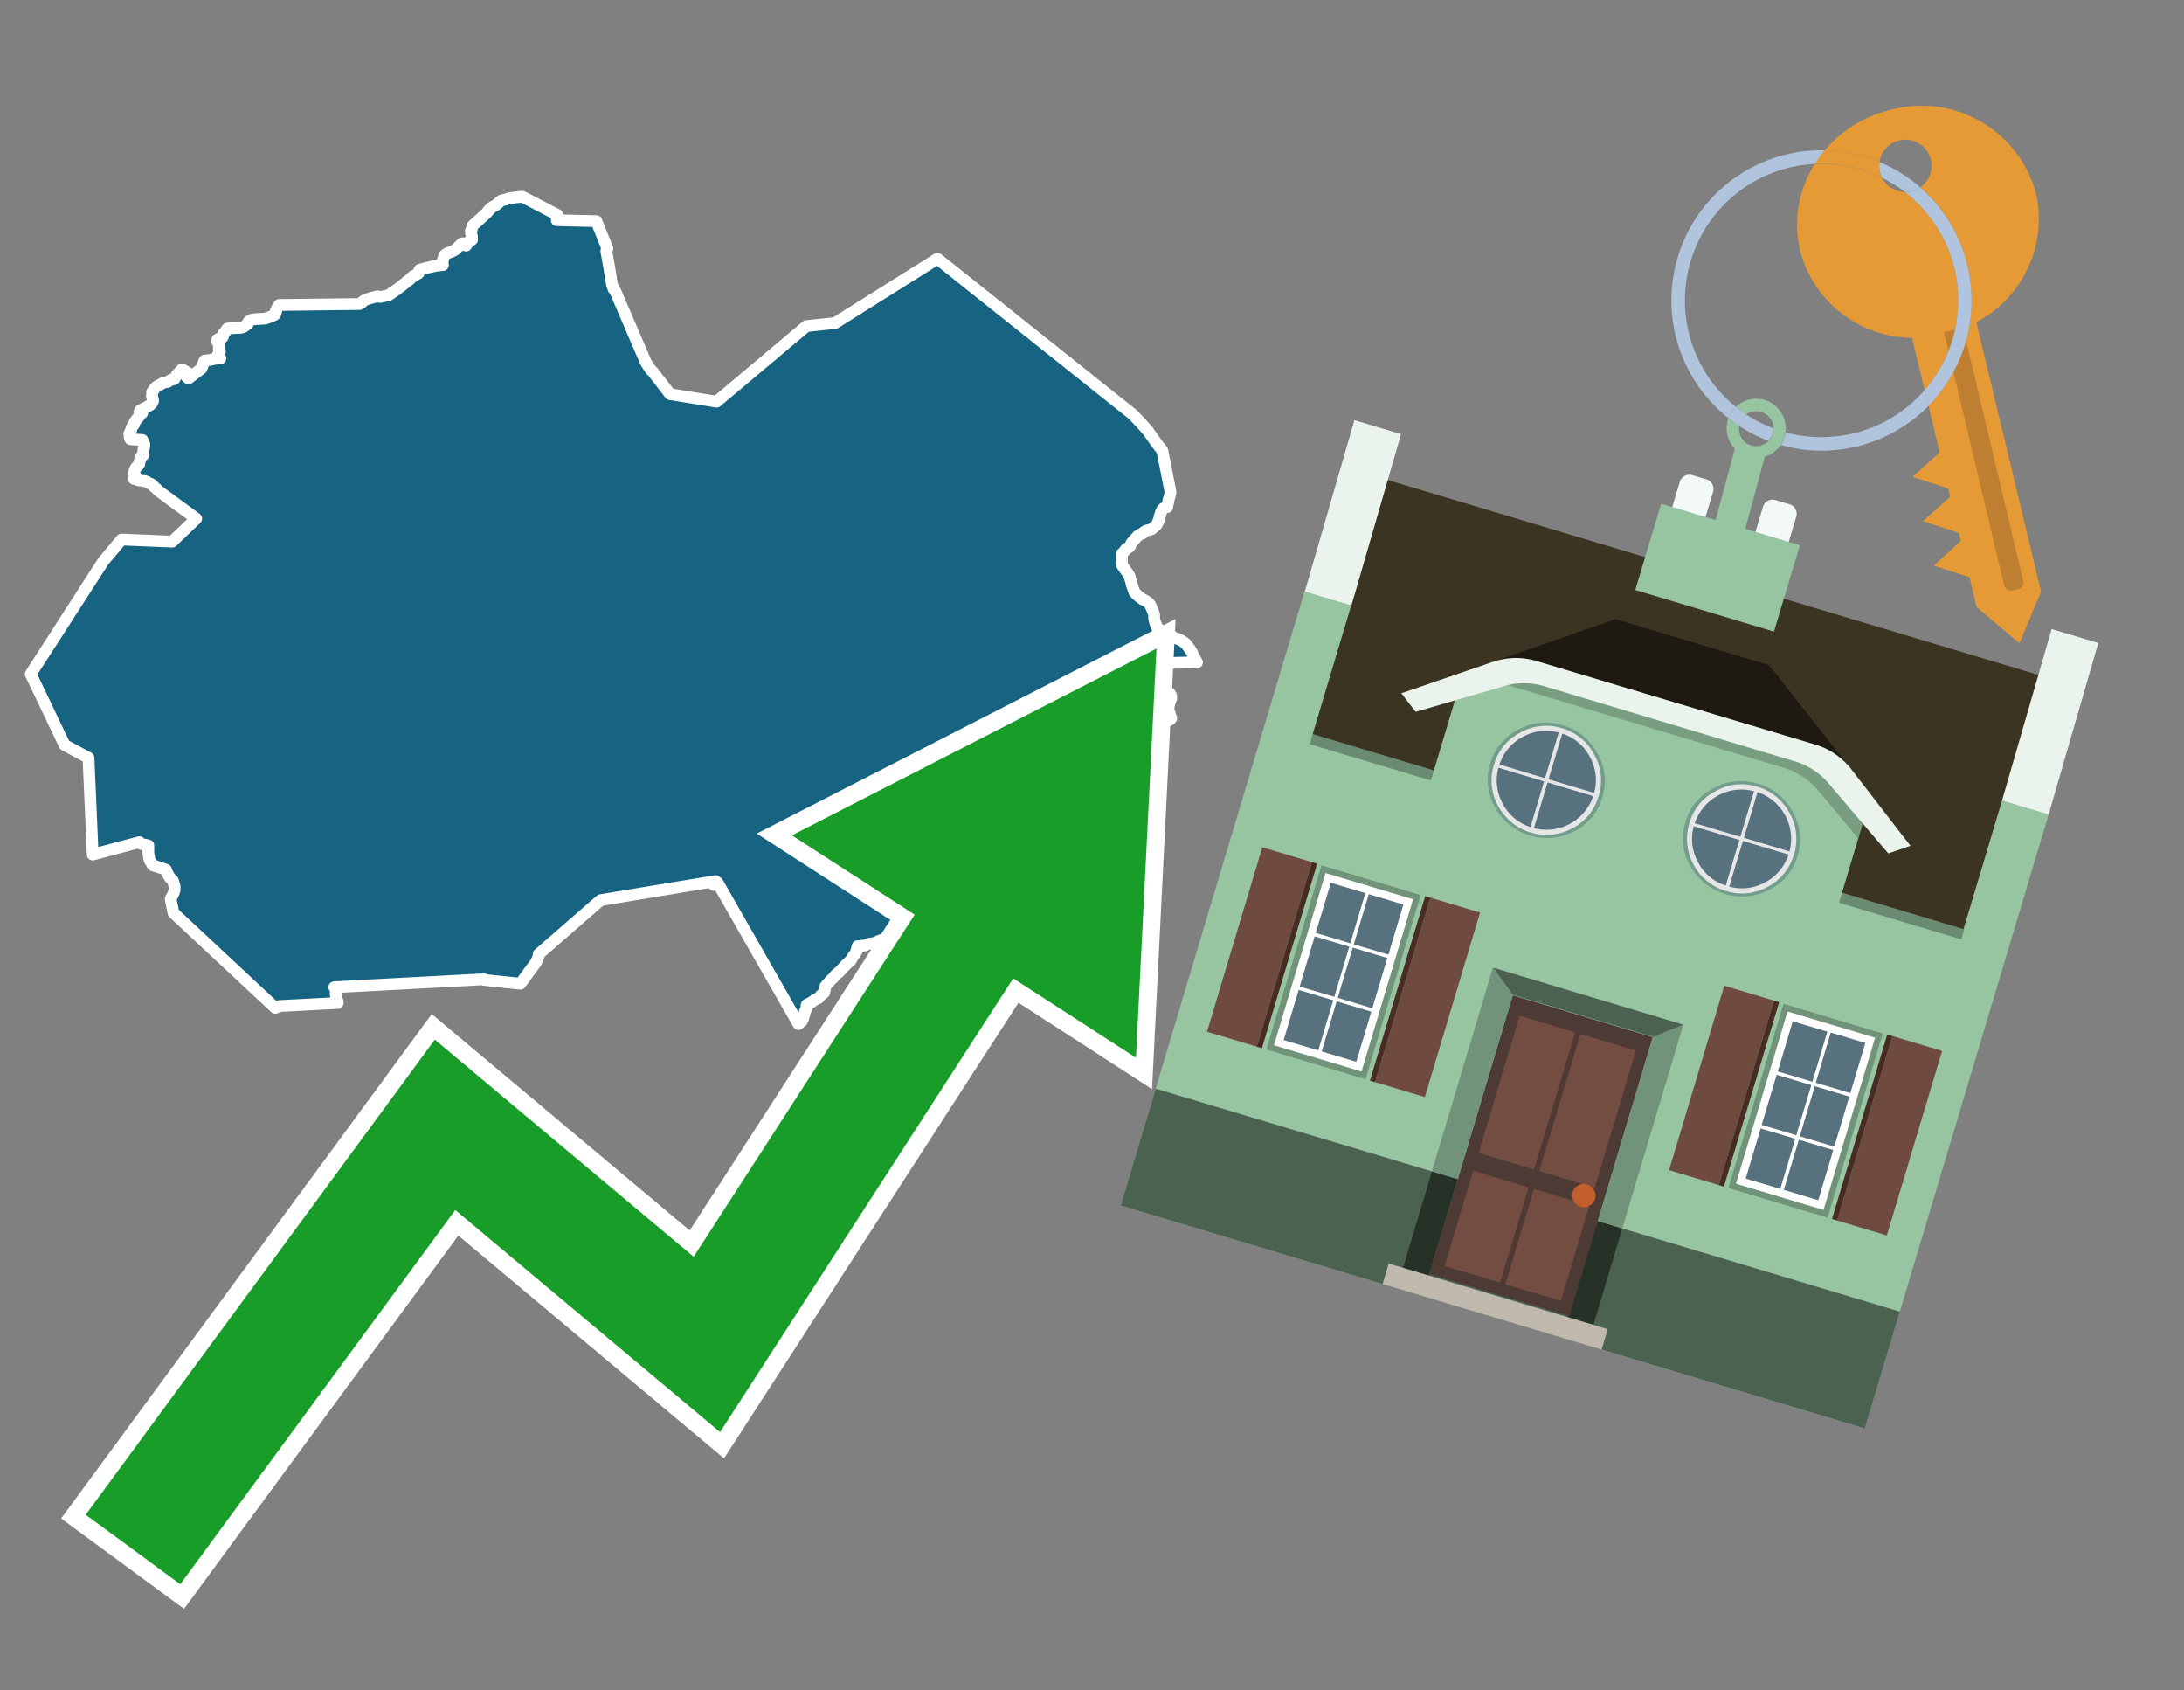 <svg id="Text" xmlns="http://www.w3.org/2000/svg" width="93.05" height="72" viewBox="0 0 93.05 72"><rect x="0" y="0" width="93.05" height="72" fill="#808080" stroke="none"/><polygon points="1.31,28.71 4.4,23.91 5.18,22.98 7.34,23.07 8.36,22.09 7.94,21.78 7.27,21.29 7.08,21.15 7.04,21.12 6.78,20.93 6.74,20.89 6.69,20.84 6.64,20.8 6.61,20.77 6.57,20.74 6.54,20.7 6.5,20.66 6.46,20.63 6.41,20.6 6.32,20.57 6.26,20.52 6.16,20.49 5.89,20.46 5.82,20.43 5.71,20.4 5.71,20.37 5.75,20.34 5.77,20.29 5.76,20.26 5.75,20.23 5.74,20.2 5.72,20.17 5.73,20.13 5.72,20.1 5.73,20.07 5.74,20.03 5.75,20 5.76,19.97 5.78,19.94 5.8,19.91 5.83,19.88 5.88,19.84 5.91,19.8 5.93,19.77 5.92,19.74 5.94,19.71 5.94,19.68 5.95,19.65 5.97,19.6 5.98,19.57 5.97,19.54 6.01,19.46 6.05,19.43 6.09,19.4 6.12,19.37 6.1,19.34 6.1,19.27 6.11,19.24 6.11,19.16 6.12,19.1 6.14,19.05 6.15,19 6.15,18.97 6.15,18.93 6.14,18.9 6.1,18.84 6.09,18.79 6.07,18.74 5.56,18.71 5.54,18.68 5.53,18.65 5.52,18.62 5.52,18.58 5.52,18.54 5.51,18.5 5.51,18.47 5.53,18.44 5.59,18.31 5.6,18.24 5.63,18.19 5.65,18.14 5.67,18.11 5.71,18.08 5.71,18.05 5.74,17.99 5.77,17.94 5.79,17.9 5.83,17.85 5.86,17.82 5.9,17.77 5.93,17.74 5.96,17.7 6.02,17.62 6.06,17.59 5.94,17.56 5.95,17.53 5.96,17.5 6,17.46 6.07,17.43 6.12,17.4 6.2,17.37 6.24,17.34 6.3,17.31 6.35,17.28 6.4,17.25 6.44,17.21 6.48,17.17 6.5,17.14 6.52,17.08 6.52,17.05 6.51,17 6.5,16.96 6.49,16.93 6.48,16.9 6.47,16.87 6.48,16.82 6.48,16.76 6.49,16.73 6.48,16.7 6.5,16.67 6.53,16.64 6.54,16.61 6.57,16.58 6.59,16.55 6.61,16.52 6.64,16.49 6.71,16.44 6.79,16.4 6.87,16.36 6.91,16.33 6.96,16.3 7.14,16.27 7.18,16.24 7.23,16.21 7.28,16.18 7.43,16.15 7.46,16.09 7.51,16 7.53,15.97 7.55,15.94 7.59,15.9 7.7,15.79 7.75,15.73 7.98,15.86 7.95,16.05 8.03,16.12 8.58,15.7 8.59,15.67 8.63,15.59 8.64,15.56 8.65,15.52 8.66,15.49 8.69,15.4 8.71,15.36 8.96,15.33 9.11,15.29 9.39,15.26 9.36,15.23 9.3,15.2 9.29,15.17 9.28,15.14 9.28,15.11 9.29,15.08 9.33,15.04 9.35,15 9.37,14.96 9.35,14.93 9.35,14.89 9.35,14.86 9.32,14.83 9.33,14.8 9.35,14.77 9.33,14.73 9.33,14.7 9.34,14.66 9.34,14.63 9.31,14.6 9.26,14.57 9.26,14.53 9.27,14.49 9.26,14.46 9.31,14.43 9.44,14.4 9.48,14.37 9.5,14.34 9.5,14.29 9.51,14.25 9.52,14.2 9.56,14.17 9.6,14.14 9.61,14.11 9.63,14.08 9.67,14.05 9.66,14.02 9.7,13.99 10.28,13.96 10.39,13.92 10.47,13.86 10.53,13.82 10.56,13.79 10.57,13.73 10.6,13.69 10.63,13.66 10.68,13.63 10.8,13.6 11.31,13.57 11.41,13.53 11.53,13.49 11.64,13.44 11.7,13.41 11.73,13.37 11.73,13.34 11.75,13.31 11.76,13.28 11.75,13.25 11.77,13.22 11.78,13.19 11.8,13.14 11.82,13.09 11.86,13.04 11.89,12.99 15.32,12.95 15.37,12.92 15.43,12.88 15.45,12.85 15.48,12.82 15.53,12.79 15.6,12.76 15.68,12.73 15.82,12.69 16.08,12.62 16.19,12.65 16.54,12.58 16.59,12.55 16.64,12.52 16.68,12.49 16.71,12.46 16.77,12.43 17.03,12.24 17.12,12.17 17.27,12.05 17.31,12.01 17.38,11.96 17.45,11.91 17.48,11.88 17.5,11.85 17.55,11.82 17.58,11.79 17.6,11.76 17.68,11.73 17.73,11.7 17.78,11.67 17.83,11.64 17.85,11.61 17.84,11.58 17.85,11.55 17.86,11.52 17.88,11.49 18.05,11.44 18.3,11.38 18.45,11.35 18.57,11.32 18.87,11.29 18.86,11.26 18.86,11.22 18.86,11.17 18.86,11.12 18.87,11.08 18.88,11.05 18.9,10.97 18.92,10.91 18.93,10.88 18.97,10.85 19.02,10.81 19.09,10.77 19.2,10.74 19.4,10.64 19.49,10.55 19.53,10.51 19.66,10.39 19.69,10.36 19.71,10.42 19.86,10.46 19.95,10.33 19.96,10.3 20.03,10.27 20.06,10.24 20.11,10.21 20.11,10.18 20.11,10.15 20.1,10.12 20.11,10.09 20.09,10.06 20.1,10.03 20.09,10 20.08,9.97 20.07,9.94 20.08,9.91 20.07,9.88 20.06,9.84 20.07,9.81 20.1,9.78 20.1,9.75 20.11,9.72 20.12,9.68 20.13,9.65 20.13,9.62 20.44,9.34 20.75,9.06 20.76,9.03 20.79,9 20.82,8.97 20.83,8.94 20.88,8.91 20.91,8.86 20.96,8.83 21.01,8.8 21.12,8.74 21.16,8.71 21.21,8.67 21.26,8.63 21.29,8.59 21.34,8.56 21.38,8.53 21.55,8.5 21.61,8.47 21.73,8.44 21.95,8.41 22.26,8.38 23.74,9.15 23.73,9.2 23.72,9.26 23.72,9.29 23.72,9.38 25.41,9.42 25.46,9.55 25.88,10.59 25.83,10.69 25.96,11.41 26.07,12.1 26.08,12.13 26.14,12.31 26.18,12.35 26.21,12.39 27.52,15.44 27.73,15.76 27.81,15.83 28.55,16.79 30.53,17.11 34.36,13.89 35.58,13.76 39.94,11.02 48.27,17.66 48.61,18.02 48.84,18.28 48.91,18.36 49.27,18.87 49.52,19.19 49.87,20.96 49.86,20.99 49.85,21.06 49.82,21.18 49.81,21.21 49.78,21.32 49.77,21.39 49.75,21.48 49.73,21.6 49.61,21.63 49.56,21.66 49.53,21.69 49.51,21.72 49.46,21.82 49.45,21.87 49.44,21.91 49.43,21.96 49.4,22 49.4,22.04 49.38,22.15 49.35,22.19 49.34,22.23 49.31,22.29 49.3,22.32 49.27,22.36 49.2,22.43 49.14,22.47 49.1,22.51 49.07,22.54 48.97,22.57 48.84,22.6 48.75,22.65 48.71,22.69 48.69,22.72 48.59,22.75 48.55,22.78 48.5,22.81 48.45,22.85 48.22,23.11 48.2,23.14 48.16,23.22 48.15,23.25 48.14,23.28 48.1,23.31 48.06,23.34 47.99,23.37 47.95,23.41 47.93,23.44 47.91,23.47 47.84,23.55 47.8,23.58 47.8,23.65 47.8,23.7 47.8,23.76 47.8,23.81 47.8,23.87 47.79,23.95 47.79,24.03 47.81,24.08 47.92,24.24 47.96,24.3 47.99,24.33 48.01,24.37 48.04,24.4 48.09,24.49 48.11,24.52 48.13,24.55 48.14,24.61 48.17,24.71 48.19,24.77 48.2,24.81 48.21,24.87 48.22,24.91 48.24,24.96 48.25,25 48.27,25.05 48.28,25.08 48.3,25.13 48.32,25.19 48.33,25.22 48.36,25.25 48.4,25.3 48.49,25.38 48.52,25.41 48.58,25.45 48.63,25.49 48.66,25.52 48.78,25.57 48.82,25.6 48.87,25.63 48.96,25.7 49.01,25.77 49.03,25.83 49.06,25.89 49.1,25.99 49.13,26.06 49.16,26.15 49.17,26.18 49.17,26.24 49.17,26.31 49.18,26.39 49.19,26.43 49.2,26.46 49.21,26.49 49.22,26.54 49.24,26.57 49.24,26.6 49.27,26.63 49.27,26.67 49.28,26.7 49.3,26.74 49.37,26.79 49.4,26.82 49.45,26.87 49.52,26.9 49.56,26.93 49.79,26.96 49.85,27 49.88,27.04 49.89,27.07 49.92,27.12 49.98,27.15 50.08,27.18 50.19,27.22 50.27,27.25 50.34,27.29 50.43,27.35 50.52,27.42 50.54,27.45 50.57,27.48 50.64,27.58 50.66,27.61 50.7,27.65 50.72,27.7 50.77,27.77 50.8,27.82 50.81,27.85 50.83,27.91 50.85,27.96 50.86,28 50.91,28.04 50.92,28.07 50.94,28.11 50.97,28.15 50.98,28.18 51,28.21 49.68,28.24 49.67,28.28 49.62,28.31 49.61,28.34 49.58,28.37 49.55,28.4 49.52,28.43 49.51,28.46 49.48,28.5 49.47,28.53 49.45,28.56 49.44,28.59 49.42,28.62 49.4,28.65 49.38,28.74 49.41,28.77 49.42,28.81 49.43,28.85 49.44,28.88 49.45,28.92 49.47,28.95 49.45,28.98 49.46,29.01 49.45,29.04 49.46,29.07 49.49,29.1 49.49,29.14 49.51,29.17 49.47,29.2 49.48,29.23 49.54,29.26 49.57,29.29 49.58,29.32 49.64,29.36 49.72,29.39 49.74,29.43 49.74,29.46 49.79,29.49 49.83,29.52 49.84,29.55 49.87,29.59 49.89,29.62 49.9,29.66 49.87,29.69 49.88,29.73 49.9,29.76 49.89,29.79 49.86,29.85 49.84,29.88 49.84,29.93 49.82,29.96 49.81,30.02 49.8,30.05 49.77,30.08 49.77,30.13 49.77,30.17 49.79,30.2 49.79,30.24 49.76,30.27 49.77,30.3 49.8,30.33 49.82,30.36 49.84,30.39 49.83,30.43 49.84,30.46 49.86,30.49 49.89,30.54 49.9,30.6 49.86,30.65 49.8,30.68 49.32,30.71 48.88,30.77 48.84,30.74 48.87,30.57 46.17,30.81 46.12,30.84 46.1,30.87 46.06,30.92 46.04,30.95 46.02,30.98 46.01,31.01 45.97,31.04 45.94,31.07 45.91,31.11 45.88,31.14 45.85,31.21 45.84,31.24 45.82,31.27 45.81,31.32 45.81,31.35 45.8,31.38 45.78,31.41 45.75,31.44 45.69,31.47 45.59,31.5 45.53,31.53 45.23,31.18 42.67,31.57 42.65,31.6 42.61,31.65 42.58,31.69 42.53,31.77 42.49,31.81 42.47,31.84 42.43,31.88 42.41,31.91 42.39,31.94 42.38,31.97 42.37,32 42.36,32.08 42.36,32.14 42.37,32.18 42.39,32.24 42.42,32.31 42.44,32.34 42.45,32.37 42.47,32.41 42.49,32.44 42.5,32.51 42.52,32.56 42.52,32.6 42.52,32.64 42.53,32.7 42.53,32.75 42.53,32.82 42.52,32.85 42.51,32.92 42.53,33 42.54,33.06 42.56,33.12 42.57,33.15 42.58,33.18 42.58,33.21 42.59,33.24 42.59,33.27 42.59,33.31 42.58,33.36 42.57,33.39 42.54,33.42 42.54,33.49 42.54,33.53 42.52,33.59 42.51,33.65 42.49,33.69 42.48,33.73 42.47,33.8 42.44,33.89 42.42,33.93 42.38,34 42.35,34.04 42.32,34.08 42.31,34.12 42.29,34.17 42.26,34.23 42.25,34.26 42.24,34.29 42.21,34.32 42.2,34.35 42.19,34.38 42.18,34.41 42.17,34.44 42.15,34.48 42.14,34.51 42.13,34.55 42.12,34.61 42.11,34.65 42.1,34.68 42.1,34.71 42.09,34.74 42.08,34.77 42.05,34.8 42.04,34.83 42.01,34.87 42,34.9 42,34.95 42.01,34.98 42.02,35.01 42.02,35.04 42.03,35.07 42.02,35.1 42.02,35.14 42.01,35.17 41.99,35.2 41.97,35.23 42.14,35.41 42.21,35.45 42.7,35.52 42.77,35.57 42.82,35.6 42.71,36.08 42.54,36.05 42.48,36.13 42.37,37 41.66,38.1 41.64,38.42 41.48,38.39 40.93,38.46 40.89,38.5 40.87,38.53 40.87,38.56 40.87,38.59 40.85,38.62 40.83,38.65 40.74,38.69 40.7,38.72 39.78,38.75 39.63,38.78 39.48,38.81 39.44,38.84 39.47,38.91 39.48,38.94 39.5,38.99 39.55,39.04 39.7,39.07 39.74,39.1 39.86,39.13 39.94,39.16 39.98,39.2 40.01,39.23 39.92,39.26 39.85,39.29 39.77,39.34 39.72,39.37 39.67,39.4 39.59,39.44 39.56,39.48 39.55,39.51 39.56,39.55 39.14,39.58 38.79,39.62 38.71,39.65 38.65,39.68 38.59,39.71 38.48,39.74 38.35,39.78 38.32,39.81 38.25,39.84 38.2,39.87 38.11,39.9 38.02,39.93 37.88,39.96 37.77,39.99 37.51,40.05 37.41,40.09 37.42,40.12 37.31,40.15 37.14,40.18 36.98,40.21 36.91,40.24 36.87,40.27 36.54,40.3 36.53,40.33 36.52,40.36 36.51,40.4 36.5,40.44 36.5,40.49 36.49,40.52 36.47,40.56 36.44,40.61 36.35,40.73 36.33,40.76 36.31,40.79 36.28,40.85 36.25,40.89 36.24,40.92 36.19,40.95 36.1,41.04 36.05,41.08 36.02,41.11 36,41.14 35.97,41.17 35.93,41.21 35.9,41.25 35.86,41.28 35.84,41.31 35.82,41.34 35.78,41.37 35.75,41.4 35.72,41.43 35.65,41.48 35.6,41.53 35.57,41.56 35.54,41.6 35.51,41.64 35.48,41.67 35.37,41.77 35.34,41.81 35.32,41.84 35.29,41.87 35.23,41.93 35.2,41.97 35.16,42.02 35.14,42.15 35.13,42.19 35.13,42.22 35.12,42.25 35.11,42.28 35.02,42.35 34.92,42.45 34.9,42.48 34.88,42.51 34.79,42.55 34.73,42.58 34.57,42.69 34.44,42.76 34.38,42.79 34.36,42.82 34.36,42.89 34.36,42.96 34.35,42.99 34.31,43.04 34.29,43.11 34.28,43.14 34.28,43.17 34.23,43.33 34.22,43.39 34.19,43.44 34.16,43.5 34.1,43.54 34.02,43.62 30.57,37.59 30.4,37.69 30.41,37.65 30.43,37.62 30.48,37.53 25.59,38.34 22.95,40.64 22.96,40.67 22.96,40.7 22.91,40.82 22.84,40.99 22.17,41.9 20.64,41.74 20.63,41.71 14.24,42.05 14.29,42.08 14.31,42.11 14.3,42.31 14.31,42.4 14.35,42.61 14.38,42.64 14.39,42.72 11.9,42.85 11.73,42.93 7.39,38.88 7.27,38.29 7.33,38.18 7.4,38.03 7.43,37.94 7.44,37.91 7.44,37.85 7.44,37.74 7.36,37.5 7.33,37.47 7.29,37.44 7.27,37.41 7.23,37.37 7.21,37.34 7.18,37.28 7.13,37.19 7.1,37.13 7.07,37.04 6.79,36.95 6.65,36.9 6.54,36.87 6.5,36.84 6.47,36.8 6.45,36.75 6.43,36.71 6.4,36.68 6.38,36.65 6.36,36.59 6.36,36.54 6.35,36.5 6.34,36.46 6.32,36.33 6.32,36.29 6.32,36.01 6.19,35.98 6.02,35.95 5.94,35.91 5.94,35.87 3.95,36.4 3.77,32.28 2.75,31.73 " fill="#166382" stroke="#fff" stroke-linejoin="round" stroke-width="0.5"/><polygon points="49.272 27.624 33.741 35.58 38.97 38.959 29.553 53.529 18.525 44.281 3.652 64.518 7.681 67.479 19.396 51.538 30.678 60.999 43.169 41.673 48.398 45.053 49.272 27.624" fill="none" stroke="#fff" stroke-miterlimit="10" stroke-width="1.5"/><polygon points="49.272 27.624 33.741 35.58 38.97 38.959 29.553 53.529 18.525 44.281 3.652 64.518 7.681 67.479 19.396 51.538 30.678 60.999 43.169 41.673 48.398 45.053 49.272 27.624" fill="#179d28"/><path d="M80.19,7.577a1.16,1.16,0,0,1-.094-.251,1.114,1.114,0,0,1-.018-.429A6.367,6.367,0,0,0,77.743,6.4a5.269,5.269,0,0,0-.423.577c.1,0,.192-.007.288-.007A5.794,5.794,0,0,1,80.19,7.577Z" fill="#e69a35"/><path d="M77.608,6.4A6.394,6.394,0,0,0,73.64,17.81a1.26,1.26,0,0,1,.317-.48A5.821,5.821,0,0,1,77.32,6.981a5.269,5.269,0,0,1,.423-.577Z" fill="#b0c4de"/><path d="M84.2,13.72a4.962,4.962,0,0,0,2.545-5.48,5.047,5.047,0,0,0-6.179-3.566A5.322,5.322,0,0,0,77.743,6.4a6.367,6.367,0,0,1,2.335.493,1.114,1.114,0,1,1,1.736,1.084,6.392,6.392,0,0,1,.347,9.3l.479,1.985-.438.4-.716.648.92.3.6.2.082.341-.438.4-.716.648.92.3.605.2.082.341-.438.4-.716.649.92.3.605.2.307,1.274,1.821,1.534.921-2.2Z" fill="#e69a35"/><path d="M81.154,8.179a1.115,1.115,0,0,1-.964-.6,5.794,5.794,0,0,0-2.582-.6c-.1,0-.192,0-.288.007a4.783,4.783,0,0,0-.625,3.685,4.962,4.962,0,0,0,4.765,3.715L82,16.617a5.82,5.82,0,0,0-.846-8.438Z" fill="#e69a35"/><path d="M74.1,18.142a6.386,6.386,0,0,0,1.232.63.73.73,0,0,0,.224-.527h0a5.783,5.783,0,0,1-1.159-.593A.733.733,0,0,0,74.1,18.142Z" fill="#b0c4de"/><path d="M74.4,17.652q-.228-.152-.44-.322a1.26,1.26,0,0,0-.317.48c.148.117.3.228.46.332A.733.733,0,0,1,74.4,17.652Z" fill="#b0c4de"/><path d="M74.824,16.984a1.257,1.257,0,0,0-.867.346c.141.114.288.222.44.322a.731.731,0,0,1,1.159.593h0a.732.732,0,1,1-1.463,0,.7.7,0,0,1,.007-.1c-.158-.1-.312-.215-.46-.332a1.258,1.258,0,0,0,.273,1.3l-.979,3.635,1.275.341.98-3.639a1.266,1.266,0,0,0,.681-.5,1.249,1.249,0,0,0,.2-.538,1.328,1.328,0,0,0,.012-.168A1.262,1.262,0,0,0,74.824,16.984Z" fill="#97c4a1"/><path d="M85.974,25.1l-.226.053a.3.3,0,0,1-.362-.223l-2.56-10.777.81-.193L86.2,24.736A.3.3,0,0,1,85.974,25.1Z" fill="#bf7f32"/><path d="M80.1,7.326a1.16,1.16,0,0,0,.094.251,5.833,5.833,0,0,1,.964.6,1.137,1.137,0,0,0,.287-.031,1.108,1.108,0,0,0,.373-.167A6.371,6.371,0,0,0,80.078,6.9,1.114,1.114,0,0,0,80.1,7.326Z" fill="#b0c4de"/><path d="M77.608,18.618a5.836,5.836,0,0,1-1.534-.2,1.24,1.24,0,0,1-.2.537,6.4,6.4,0,0,0,6.291-1.666L82,16.617A5.807,5.807,0,0,1,77.608,18.618Z" fill="#b0c4de"/><path d="M81.814,7.981a1.108,1.108,0,0,1-.373.167,1.137,1.137,0,0,1-.287.031A5.82,5.82,0,0,1,82,16.617l.161.667a6.392,6.392,0,0,0-.347-9.3Z" fill="#b0c4de"/><polygon points="83.79 39.753 55.78 31.364 58.988 20.404 86.964 28.783 83.79 39.753 83.79 39.753" fill="#3c3422" fill-rule="evenodd"/><polygon points="81.705 53.32 87.284 34.692 85.297 34.097 83.656 39.575 55.926 31.269 57.567 25.791 55.579 25.196 47.746 51.348 79.451 60.844 81.705 53.32" fill="#97c4a1" fill-rule="evenodd"/><rect x="69.522" y="21.148" width="0.444" height="28.983" transform="translate(15.592 92.226) rotate(-73.326)" opacity="0.3"/><polygon points="87.284 34.692 85.297 34.097 87.411 26.793 89.398 27.388 87.284 34.692 87.284 34.692" fill="#eaf3ec" fill-rule="evenodd"/><polygon points="57.578 25.794 55.591 25.199 57.705 17.896 59.692 18.491 57.578 25.794 57.578 25.794" fill="#eaf3ec" fill-rule="evenodd"/><polygon points="79.451 60.844 80.943 55.865 49.238 46.369 47.747 51.348 79.451 60.844 79.451 60.844" fill="#4c6251" fill-rule="evenodd"/><path d="M71.566,20.528l-.522,1.743,1.418.425.523-1.744a.432.432,0,0,0-.289-.536l-.593-.177A.431.431,0,0,0,71.566,20.528Z" fill="#f3f9f8" fill-rule="evenodd"/><path d="M75.111,21.589l-.522,1.743,1.418.425.522-1.743a.43.43,0,0,0-.289-.536l-.593-.178A.43.43,0,0,0,75.111,21.589Z" fill="#f3f9f8" fill-rule="evenodd"/><polygon points="75.368 28.329 68.829 26.37 63.807 28.121 78.733 32.591 75.368 28.329" fill="#1e1a11"/><polygon points="78.248 32.422 64.442 28.287 62.236 28.998 60.064 36.247 77.453 41.455 79.651 34.116 78.248 32.422" fill="#97c4a1"/><path d="M77.74,32.516S65.088,28.725,65,28.7l-.938.43,11.892,3.562a3.175,3.175,0,0,1,1.532,1l1.685,2.02.327-1.09Z" fill-rule="evenodd" opacity="0.2"/><path d="M77.35,31.716,65.458,28.154a3.041,3.041,0,0,0-1.854.037l-3.9,1.339.611.79,3.626-1.054a3.045,3.045,0,0,1,1.855-.037l10.673,3.2A3.028,3.028,0,0,1,78,33.477l2.45,2.874.945-.325-2.518-3.26A3.036,3.036,0,0,0,77.35,31.716Z" fill="#eaf3ec"/><polygon points="76.683 23.223 70.773 21.453 69.671 25.132 75.581 26.902 76.683 23.223 76.683 23.223" fill="#97c4a1" fill-rule="evenodd"/><g id="Symbol_9_0_Layer2_0_MEMBER_8_MEMBER_21_MEMBER_0_FILL" data-name="Symbol 9 0 Layer2 0 MEMBER 8 MEMBER 21 MEMBER 0 FILL"><path d="M66.584,30.892a2.39,2.39,0,0,0-1.891.189,2.317,2.317,0,0,0-1.2,1.448A2.345,2.345,0,0,0,63.7,34.4a2.528,2.528,0,0,0,3.367,1.008,2.339,2.339,0,0,0,1.2-1.447,2.313,2.313,0,0,0-.208-1.87A2.394,2.394,0,0,0,66.584,30.892Z" fill="#729d8c"/></g><g id="Symbol_9_0_Layer2_0_MEMBER_8_MEMBER_21_MEMBER_1_FILL" data-name="Symbol 9 0 Layer2 0 MEMBER 8 MEMBER 21 MEMBER 1 FILL"><path d="M66.547,31.016a2.241,2.241,0,0,0-1.769.185,2.213,2.213,0,0,0-1.127,1.376,2.239,2.239,0,0,0,.185,1.768,2.341,2.341,0,0,0,3.145.942,2.234,2.234,0,0,0,1.126-1.376,2.207,2.207,0,0,0-.185-1.768A2.237,2.237,0,0,0,66.547,31.016Z" fill="#e6e6e6"/></g><g id="Symbol_9_0_Layer2_0_MEMBER_8_MEMBER_21_MEMBER_2_MEMBER_0_FILL" data-name="Symbol 9 0 Layer2 0 MEMBER 8 MEMBER 21 MEMBER 2 MEMBER 0 FILL"><path d="M65.787,33.284,63.843,32.7a2.036,2.036,0,0,0,.186,1.539,2.015,2.015,0,0,0,1.175.986Z" fill="#58717f"/></g><g id="Symbol_9_0_Layer2_0_MEMBER_8_MEMBER_21_MEMBER_2_MEMBER_1_FILL" data-name="Symbol 9 0 Layer2 0 MEMBER 8 MEMBER 21 MEMBER 2 MEMBER 1 FILL"><path d="M65.827,33.148l.582-1.944a2.01,2.01,0,0,0-1.523.178,2.037,2.037,0,0,0-1,1.183Z" fill="#58717f"/></g><g id="Symbol_9_0_Layer2_0_MEMBER_8_MEMBER_21_MEMBER_2_MEMBER_2_FILL" data-name="Symbol 9 0 Layer2 0 MEMBER 8 MEMBER 21 MEMBER 2 MEMBER 2 FILL"><path d="M67.878,33.91l-1.943-.582-.582,1.944a2.1,2.1,0,0,0,2.525-1.362Z" fill="#58717f"/></g><g id="Symbol_9_0_Layer2_0_MEMBER_8_MEMBER_21_MEMBER_2_MEMBER_3_FILL" data-name="Symbol 9 0 Layer2 0 MEMBER 8 MEMBER 21 MEMBER 2 MEMBER 3 FILL"><path d="M66.558,31.249l-.582,1.943,1.943.582a2.031,2.031,0,0,0-.186-1.539A2.009,2.009,0,0,0,66.558,31.249Z" fill="#58717f"/></g><g id="Symbol_9_0_Layer2_0_MEMBER_8_MEMBER_21_MEMBER_0_FILL-2" data-name="Symbol 9 0 Layer2 0 MEMBER 8 MEMBER 21 MEMBER 0 FILL"><path d="M74.9,33.384a2.4,2.4,0,0,0-1.891.189,2.316,2.316,0,0,0-1.2,1.448,2.341,2.341,0,0,0,.209,1.87A2.527,2.527,0,0,0,75.387,37.9a2.345,2.345,0,0,0,1.2-1.447,2.314,2.314,0,0,0-.209-1.87A2.389,2.389,0,0,0,74.9,33.384Z" fill="#729d8c"/></g><g id="Symbol_9_0_Layer2_0_MEMBER_8_MEMBER_21_MEMBER_1_FILL-2" data-name="Symbol 9 0 Layer2 0 MEMBER 8 MEMBER 21 MEMBER 1 FILL"><path d="M74.867,33.508a2.239,2.239,0,0,0-1.768.185,2.21,2.21,0,0,0-1.127,1.376,2.316,2.316,0,0,0,1.564,2.883,2.261,2.261,0,0,0,1.765-.173A2.237,2.237,0,0,0,76.428,36.4a2.209,2.209,0,0,0-.185-1.769A2.239,2.239,0,0,0,74.867,33.508Z" fill="#e6e6e6"/></g><g id="Symbol_9_0_Layer2_0_MEMBER_8_MEMBER_21_MEMBER_2_MEMBER_0_FILL-2" data-name="Symbol 9 0 Layer2 0 MEMBER 8 MEMBER 21 MEMBER 2 MEMBER 0 FILL"><path d="M74.107,35.776l-1.943-.582a2.031,2.031,0,0,0,.186,1.539,2.009,2.009,0,0,0,1.175.986Z" fill="#58717f"/></g><g id="Symbol_9_0_Layer2_0_MEMBER_8_MEMBER_21_MEMBER_2_MEMBER_1_FILL-2" data-name="Symbol 9 0 Layer2 0 MEMBER 8 MEMBER 21 MEMBER 2 MEMBER 1 FILL"><path d="M74.148,35.64,74.73,33.7a2.1,2.1,0,0,0-2.525,1.362Z" fill="#58717f"/></g><g id="Symbol_9_0_Layer2_0_MEMBER_8_MEMBER_21_MEMBER_2_MEMBER_2_FILL-2" data-name="Symbol 9 0 Layer2 0 MEMBER 8 MEMBER 21 MEMBER 2 MEMBER 2 FILL"><path d="M76.2,36.4l-1.943-.582-.582,1.944a2.015,2.015,0,0,0,1.523-.178A2.036,2.036,0,0,0,76.2,36.4Z" fill="#58717f"/></g><g id="Symbol_9_0_Layer2_0_MEMBER_8_MEMBER_21_MEMBER_2_MEMBER_3_FILL-2" data-name="Symbol 9 0 Layer2 0 MEMBER 8 MEMBER 21 MEMBER 2 MEMBER 3 FILL"><path d="M74.879,33.741,74.3,35.684l1.943.582a2.1,2.1,0,0,0-1.361-2.525Z" fill="#58717f"/></g><polygon points="51.426 43.946 53.542 44.58 55.896 36.723 53.78 36.089 51.426 43.946 51.426 43.946" fill="#6e4a3f" fill-rule="evenodd"/><polygon points="53.542 44.58 53.764 44.647 56.117 36.789 55.896 36.723 53.542 44.58 53.542 44.58" fill="#482b22" fill-rule="evenodd"/><polygon points="60.706 46.726 58.59 46.092 60.943 38.235 63.059 38.868 60.706 46.726 60.706 46.726" fill="#6e4a3f" fill-rule="evenodd"/><polygon points="58.59 46.092 58.368 46.026 60.722 38.168 60.943 38.235 58.59 46.092 58.59 46.092" fill="#482b22" fill-rule="evenodd"/><rect x="53.146" y="39.209" width="8.19" height="4.408" transform="translate(1.145 84.365) rotate(-73.326)" fill="#719379"/><polygon points="60.205 38.304 56.474 37.187 54.277 44.522 58.008 45.639 60.205 38.304 60.205 38.304" fill="#fff" fill-rule="evenodd"/><path d="M59.792,38.527l-.64,2.136-1.474-.442.639-2.135,1.475.441Zm-1.621-.485-.64,2.136-1.474-.442L56.7,37.6l1.474.442Zm-2.158,1.84,1.475.441-.64,2.136-1.474-.441.639-2.136Zm-.683,2.282,1.474.441-.639,2.136L54.69,44.3l.64-2.135Zm.981,2.621.639-2.136,1.475.442-.64,2.135-1.474-.441Zm2.158-1.84L56.994,42.5l.64-2.136,1.474.442-.639,2.136Z" fill="#58717f" fill-rule="evenodd"/><polygon points="80.39 52.621 78.274 51.988 80.628 44.13 82.743 44.764 80.39 52.621 80.39 52.621" fill="#6e4a3f" fill-rule="evenodd"/><polygon points="78.274 51.988 78.053 51.921 80.406 44.064 80.628 44.13 78.274 51.988 78.274 51.988" fill="#482b22" fill-rule="evenodd"/><polygon points="71.111 49.842 73.227 50.476 75.58 42.619 73.464 41.985 71.111 49.842 71.111 49.842" fill="#6e4a3f" fill-rule="evenodd"/><polygon points="73.227 50.476 73.448 50.542 75.802 42.685 75.58 42.619 73.227 50.476 73.227 50.476" fill="#482b22" fill-rule="evenodd"/><rect x="72.83" y="45.105" width="8.19" height="4.408" transform="translate(9.534 107.426) rotate(-73.326)" fill="#719379"/><polygon points="76.159 43.083 79.889 44.2 77.692 51.535 73.962 50.418 76.159 43.083 76.159 43.083" fill="#fff" fill-rule="evenodd"/><path d="M76.381,43.5l1.475.442-.64,2.135-1.475-.441.64-2.136ZM78,43.981l1.474.442-.64,2.136-1.474-.442L78,43.981Zm.791,2.724-.64,2.135L76.679,48.4l.64-2.136,1.474.442Zm-.684,2.282-.639,2.135L76,50.68l.64-2.135,1.474.442Zm-2.26,1.65L74.375,50.2l.639-2.135,1.475.441-.64,2.136Zm-.791-2.724.64-2.135,1.474.441-.639,2.136-1.475-.442Z" fill="#58717f" fill-rule="evenodd"/><polygon points="67.888 56.431 69.118 52.323 68.019 51.994 66.789 56.102 67.888 56.431 67.888 56.431" fill="#263128" fill-rule="evenodd"/><polygon points="60.877 54.331 62.108 50.223 61.007 49.894 59.776 54.002 60.877 54.331 60.877 54.331" fill="#263128" fill-rule="evenodd"/><g id="Symbol_9_0_Layer2_0_MEMBER_8_MEMBER_12_MEMBER_0_FILL" data-name="Symbol 9 0 Layer2 0 MEMBER 8 MEMBER 12 MEMBER 0 FILL"><path d="M70.418,44.178l-5.965-1.786L60.9,54.27l5.964,1.786Z" fill="#4e3a34"/></g><g id="Symbol_9_0_Layer2_0_MEMBER_8_MEMBER_12_MEMBER_1_MEMBER_0_FILL" data-name="Symbol 9 0 Layer2 0 MEMBER 8 MEMBER 12 MEMBER 1 MEMBER 0 FILL"><path d="M65.358,49.815l1.75-5.843-2.363-.708L63,49.107Z" fill="#744d42"/></g><g id="Symbol_9_0_Layer2_0_MEMBER_8_MEMBER_12_MEMBER_1_MEMBER_1_FILL" data-name="Symbol 9 0 Layer2 0 MEMBER 8 MEMBER 12 MEMBER 1 MEMBER 1 FILL"><path d="M67.331,44.039l-1.75,5.842,2.364.708,1.75-5.842Z" fill="#744d42"/></g><g id="Symbol_9_0_Layer2_0_MEMBER_8_MEMBER_12_MEMBER_2_MEMBER_0_FILL" data-name="Symbol 9 0 Layer2 0 MEMBER 8 MEMBER 12 MEMBER 2 MEMBER 0 FILL"><path d="M63.915,54.633l1.215-4.058-2.363-.707-1.215,4.057Z" fill="#744d42"/></g><g id="Symbol_9_0_Layer2_0_MEMBER_8_MEMBER_12_MEMBER_2_MEMBER_1_FILL" data-name="Symbol 9 0 Layer2 0 MEMBER 8 MEMBER 12 MEMBER 2 MEMBER 1 FILL"><path d="M66.5,55.407l1.215-4.057-2.363-.708L64.138,54.7Z" fill="#744d42"/></g><g id="Symbol_9_0_Layer2_0_MEMBER_8_MEMBER_13_FILL" data-name="Symbol 9 0 Layer2 0 MEMBER 8 MEMBER 13 FILL"><path d="M67.959,51.058a.439.439,0,0,0-.045-.367.487.487,0,0,0-.669-.2.445.445,0,0,0-.239.282.457.457,0,0,0,.041.378.481.481,0,0,0,.293.242.459.459,0,0,0,.377-.042A.453.453,0,0,0,67.959,51.058Z" fill="#c35e2d"/></g><g id="Symbol_9_0_Layer2_0_MEMBER_8_MEMBER_14_FILL" data-name="Symbol 9 0 Layer2 0 MEMBER 8 MEMBER 14 FILL"><path d="M64.557,42.047l-.951-.833-2.6,8.68,1.1.329Z" fill="#719379"/></g><g id="Symbol_9_0_Layer2_0_MEMBER_8_MEMBER_15_FILL" data-name="Symbol 9 0 Layer2 0 MEMBER 8 MEMBER 15 FILL"><path d="M71.718,43.643l-1.2.19L68.072,52.01l1.046.313Z" fill="#719379"/></g><g id="Symbol_9_0_Layer2_0_MEMBER_8_MEMBER_16_FILL" data-name="Symbol 9 0 Layer2 0 MEMBER 8 MEMBER 16 FILL"><path d="M63.627,41.22l.836,1.156,5.961,1.786,1.294-.519Z" fill="#4c6251"/></g><polygon points="58.905 54.69 59.166 53.819 68.498 56.614 68.237 57.485 58.905 54.69 58.905 54.69" fill="#c0b9ad" fill-rule="evenodd"/></svg>